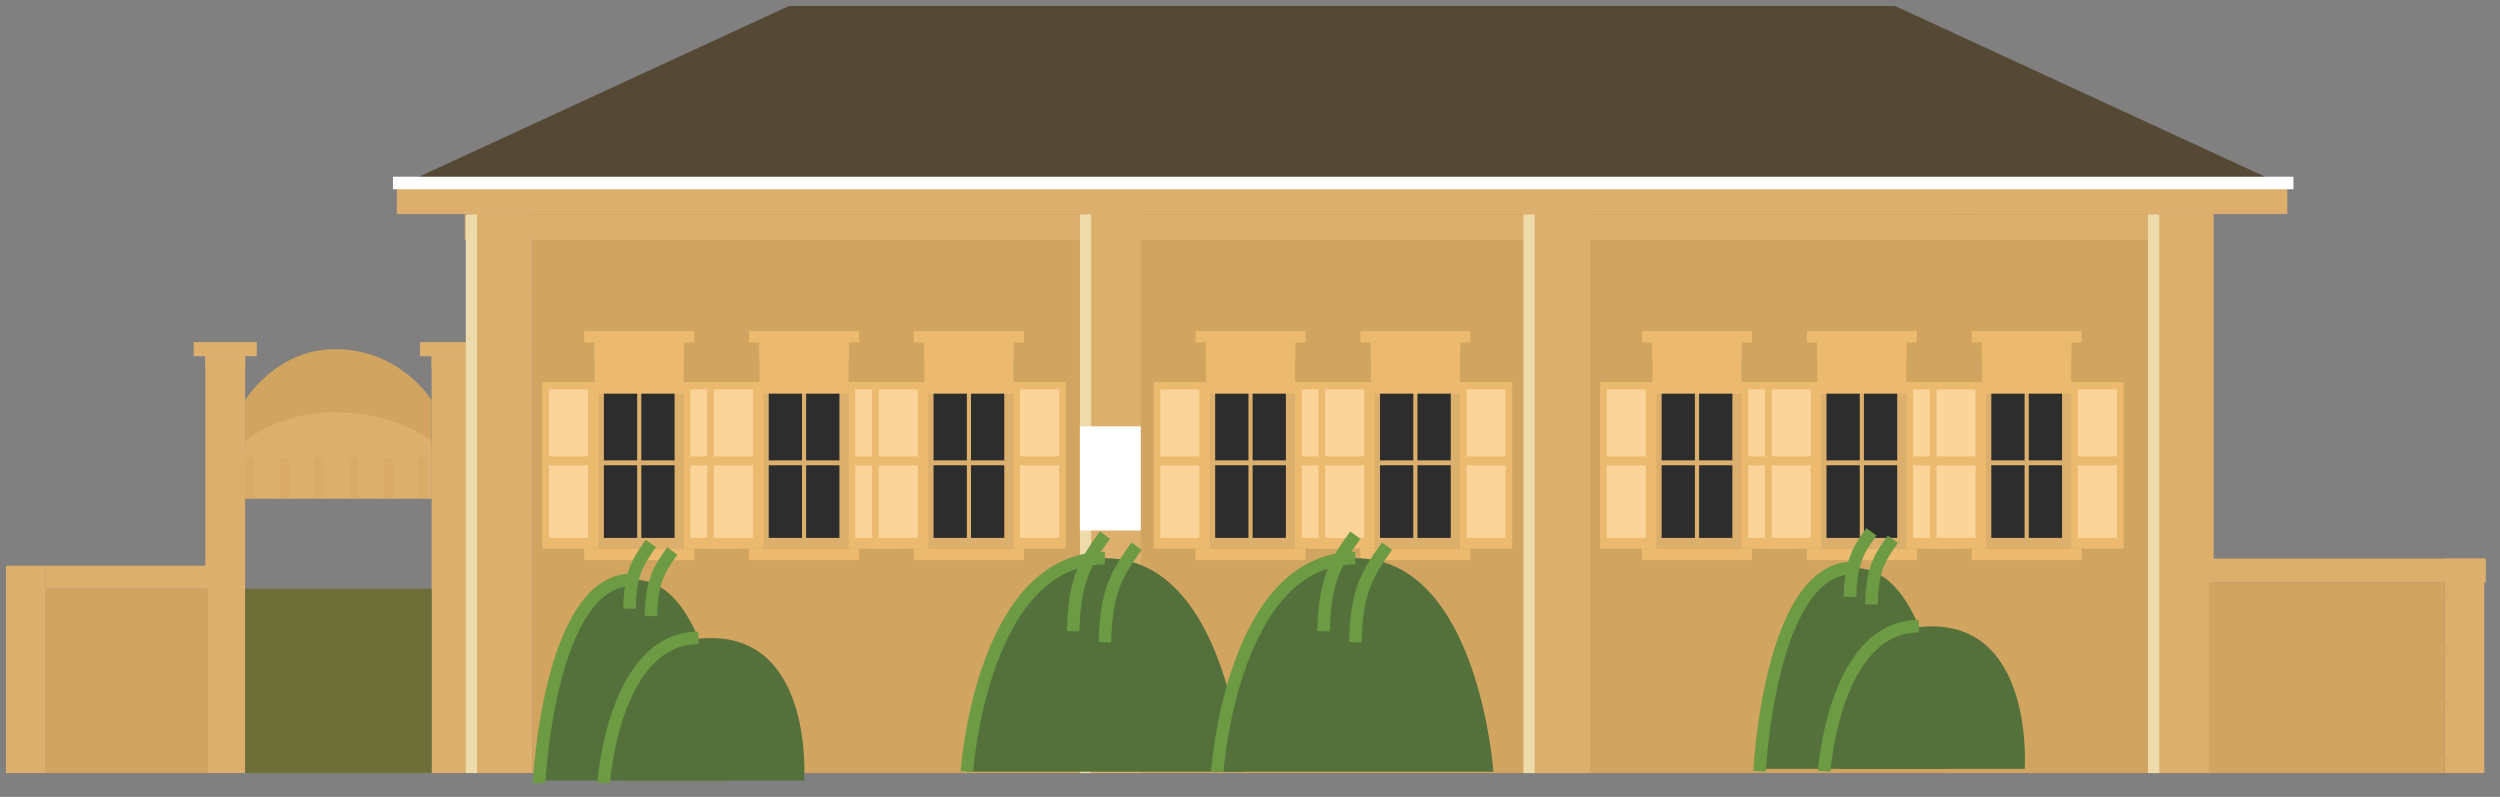 <?xml version="1.0" encoding="UTF-8"?> <svg xmlns="http://www.w3.org/2000/svg" width="160" height="51" viewBox="0 0 160 51" fill="none"><rect x="0" y="0" width="160" height="51" fill="#808080" stroke="none"/><rect opacity="0.3" x="134.707" y="46.586" width="17.766" height="5.204" rx="2.602" transform="rotate(180 134.707 46.586)" fill="#425C2C"></rect><path d="M125.824 30.354V43.984" stroke="#605B3F" stroke-width="2.626" stroke-linecap="round" stroke-linejoin="round"></path><path d="M125.824 12.066L113.815 36.758H137.833L125.824 12.066Z" fill="#425C2C"></path><rect width="103.709" height="35.778" transform="matrix(-1 0 0 1 137.778 13.698)" fill="#D1A45F"></rect><rect x="30.172" y="13.698" width="3.897" height="35.778" fill="#DCAF6C"></rect><rect x="137.778" y="13.698" width="3.897" height="35.778" fill="#DCAF6C"></rect><rect x="25.396" y="11.967" width="120.99" height="1.73" fill="#DCAF6C"></rect><path d="M146.385 11.967H25.395L50.493 0.383H121.288L146.385 11.967Z" fill="#554936"></path><path d="M25.149 11.711H146.779" stroke="white" stroke-width="0.803"></path><rect x="0.381" y="36.206" width="2.549" height="13.269" fill="#DCAF6C"></rect><rect x="13.141" y="22.796" width="2.549" height="26.679" fill="#DCAF6C"></rect><rect x="27.623" y="22.796" width="2.549" height="26.679" fill="#DCAF6C"></rect><g style="mix-blend-mode:multiply"><rect x="13.141" y="22.796" width="2.549" height="0.744" fill="#DCAF6C"></rect></g><g style="mix-blend-mode:multiply"><rect x="27.623" y="22.796" width="2.549" height="0.744" fill="#DCAF6C"></rect></g><rect width="4.037" height="0.9" transform="matrix(1 0 0 -1 12.397 22.796)" fill="#DCAF6C"></rect><rect width="4.037" height="0.9" transform="matrix(1 0 0 -1 26.879 22.796)" fill="#DCAF6C"></rect><rect width="10.377" height="11.799" transform="matrix(-1 0 0 1 13.308 37.676)" fill="#D1A45F"></rect><rect width="11.933" height="11.799" transform="matrix(-1 0 0 1 27.623 37.676)" fill="#6D6E38"></rect><path d="M27.623 25.61C27.623 25.61 25.639 22.346 21.43 22.346C17.659 22.346 15.69 25.61 15.69 25.61V31.907H27.623V25.61Z" fill="#D1A45F"></path><path d="M27.623 28.275C27.623 28.275 25.639 26.392 21.43 26.392C17.659 26.392 15.69 28.275 15.69 28.275V31.907H27.623V28.275Z" fill="#DCAF6C"></path><g style="mix-blend-mode:multiply" opacity="0.33"><rect width="0.606" height="10.173" transform="matrix(3.76885e-08 -1 -1 -5.06968e-08 13.141 40.316)" fill="#D1A45F"></rect></g><g style="mix-blend-mode:multiply" opacity="0.33"><rect width="0.606" height="2.578" transform="matrix(1 0 1.30082e-08 -1 15.69 31.907)" fill="#D1A45F"></rect></g><g style="mix-blend-mode:multiply" opacity="0.33"><rect width="0.606" height="2.578" transform="matrix(1 0 1.30082e-08 -1 17.907 31.907)" fill="#D1A45F"></rect></g><g style="mix-blend-mode:multiply" opacity="0.33"><rect width="0.606" height="2.578" transform="matrix(1 0 1.30082e-08 -1 20.123 31.907)" fill="#D1A45F"></rect></g><g style="mix-blend-mode:multiply" opacity="0.33"><rect width="0.606" height="2.578" transform="matrix(1 0 1.30082e-08 -1 22.34 31.907)" fill="#D1A45F"></rect></g><g style="mix-blend-mode:multiply" opacity="0.33"><rect width="0.606" height="2.578" transform="matrix(1 0 1.30082e-08 -1 24.556 31.907)" fill="#D1A45F"></rect></g><g style="mix-blend-mode:multiply" opacity="0.33"><rect width="0.606" height="2.578" transform="matrix(1 0 1.30082e-08 -1 26.773 31.907)" fill="#D1A45F"></rect></g><g style="mix-blend-mode:multiply" opacity="0.33"><rect width="0.606" height="103.709" transform="matrix(3.84202e-07 -1 -1 -4.97313e-09 137.778 40.316)" fill="#D1A45F"></rect></g><g style="mix-blend-mode:multiply" opacity="0.33"><rect width="0.606" height="103.709" transform="matrix(3.84202e-07 -1 -1 -4.97313e-09 137.778 29.628)" fill="#D1A45F"></rect></g><g style="mix-blend-mode:multiply" opacity="0.33"><rect width="0.606" height="103.709" transform="matrix(3.84202e-07 -1 -1 -4.97313e-09 137.778 18.939)" fill="#D1A45F"></rect></g><g style="mix-blend-mode:multiply" opacity="0.33"><rect width="0.606" height="10.173" transform="matrix(3.76885e-08 -1 -1 -5.06968e-08 13.141 43.879)" fill="#D1A45F"></rect></g><g style="mix-blend-mode:multiply" opacity="0.33"><rect width="0.606" height="103.709" transform="matrix(3.84202e-07 -1 -1 -4.97313e-09 137.778 43.879)" fill="#D1A45F"></rect></g><g style="mix-blend-mode:multiply" opacity="0.33"><rect width="0.606" height="103.709" transform="matrix(3.84202e-07 -1 -1 -4.97313e-09 137.778 33.19)" fill="#D1A45F"></rect></g><g style="mix-blend-mode:multiply" opacity="0.33"><rect width="0.606" height="103.709" transform="matrix(3.84202e-07 -1 -1 -4.97313e-09 137.778 22.502)" fill="#D1A45F"></rect></g><g style="mix-blend-mode:multiply" opacity="0.33"><rect width="0.606" height="10.173" transform="matrix(3.76885e-08 -1 -1 -5.06968e-08 13.141 47.441)" fill="#D1A45F"></rect></g><g style="mix-blend-mode:multiply" opacity="0.33"><rect width="0.606" height="103.709" transform="matrix(3.84202e-07 -1 -1 -4.97313e-09 137.778 47.441)" fill="#D1A45F"></rect></g><g style="mix-blend-mode:multiply" opacity="0.33"><rect width="0.606" height="103.709" transform="matrix(3.84202e-07 -1 -1 -4.97313e-09 137.778 36.753)" fill="#D1A45F"></rect></g><g style="mix-blend-mode:multiply" opacity="0.33"><rect width="0.606" height="103.709" transform="matrix(3.84202e-07 -1 -1 -4.97313e-09 137.778 26.065)" fill="#D1A45F"></rect></g><rect x="69.115" y="13.698" width="3.897" height="35.778" fill="#DCAF6C"></rect><rect x="97.86" y="13.698" width="3.897" height="35.778" fill="#DCAF6C"></rect><g style="mix-blend-mode:multiply"><rect x="29.744" y="13.737" width="111.619" height="1.617" fill="#DCAF6C"></rect></g><rect x="13.308" y="37.676" width="10.377" height="1.47" transform="rotate(180 13.308 37.676)" fill="#DCAF6C"></rect><path d="M30.172 13.724V49.475" stroke="#EEDBAC" stroke-width="0.719"></path><path d="M69.476 13.724V49.475" stroke="#EEDBAC" stroke-width="0.719"></path><rect x="69.114" y="27.286" width="3.897" height="6.665" fill="white"></rect><path d="M97.86 13.724V49.475" stroke="#EEDBAC" stroke-width="0.719"></path><path d="M137.833 13.724V49.475" stroke="#EEDBAC" stroke-width="0.719"></path><rect width="2.549" height="13.726" transform="matrix(-1 0 0 1 158.995 35.75)" fill="#DCAF6C"></rect><rect x="141.364" y="37.27" width="15.083" height="12.206" fill="#D1A45F"></rect><g style="mix-blend-mode:multiply" opacity="0.33"><rect width="0.606" height="15.22" transform="matrix(4.37114e-08 -1 -1 -4.37114e-08 156.701 38.306)" fill="#D1A45F"></rect></g><g style="mix-blend-mode:multiply" opacity="0.33"><rect width="0.606" height="15.22" transform="matrix(4.37114e-08 -1 -1 -4.37114e-08 156.701 41.869)" fill="#D1A45F"></rect></g><g style="mix-blend-mode:multiply" opacity="0.33"><rect width="0.606" height="15.22" transform="matrix(4.37114e-08 -1 -1 -4.37114e-08 156.701 45.432)" fill="#D1A45F"></rect></g><g style="mix-blend-mode:multiply" opacity="0.33"><rect width="0.606" height="15.22" transform="matrix(4.37114e-08 -1 -1 -4.37114e-08 156.701 48.994)" fill="#D1A45F"></rect></g><rect width="17.731" height="1.52" transform="matrix(1 0 0 -1 141.364 37.27)" fill="#DCAF6C"></rect><rect x="38.065" y="21.919" width="5.692" height="2.529" fill="#ECBA6F"></rect><rect x="37.391" y="21.18" width="7.04" height="0.739" fill="#ECBA6F"></rect><g style="mix-blend-mode:multiply"><rect width="5.738" height="1.055" transform="matrix(1 0 0 -1 38.041 22.974)" fill="#ECBA6F"></rect></g><rect x="37.391" y="35.111" width="7.04" height="0.739" fill="#ECBA6F"></rect><rect x="38.065" y="24.448" width="5.692" height="10.663" fill="#DCAF6C"></rect><rect x="38.648" y="24.817" width="2.13" height="4.647" fill="#2D2D2D"></rect><rect x="38.648" y="29.778" width="2.13" height="4.647" fill="#2D2D2D"></rect><rect x="41.044" y="24.817" width="2.13" height="4.647" fill="#2D2D2D"></rect><g style="mix-blend-mode:multiply"><rect width="5.738" height="0.746" transform="matrix(1 0 0 -1 38.041 25.194)" fill="#ECBA6F"></rect></g><g style="mix-blend-mode:multiply"><rect width="0.267" height="10.663" transform="matrix(1 0 0 -1 38.041 35.111)" fill="#ECBA6F"></rect></g><rect x="41.044" y="29.778" width="2.13" height="4.647" fill="#2D2D2D"></rect><rect x="43.757" y="24.448" width="3.354" height="10.663" fill="#ECBA6F"></rect><rect x="44.187" y="24.928" width="2.493" height="4.278" fill="#FBD49A"></rect><rect x="44.187" y="29.778" width="2.493" height="4.647" fill="#FBD49A"></rect><rect x="34.71" y="24.448" width="3.354" height="10.663" fill="#ECBA6F"></rect><rect x="35.141" y="24.928" width="2.493" height="4.278" fill="#FBD49A"></rect><rect x="35.141" y="29.778" width="2.493" height="4.647" fill="#FBD49A"></rect><rect x="48.615" y="21.919" width="5.692" height="2.529" fill="#ECBA6F"></rect><rect x="47.94" y="21.18" width="7.04" height="0.739" fill="#ECBA6F"></rect><g style="mix-blend-mode:multiply"><rect width="5.738" height="1.055" transform="matrix(1 0 0 -1 48.592 22.974)" fill="#ECBA6F"></rect></g><rect x="47.94" y="35.111" width="7.04" height="0.739" fill="#ECBA6F"></rect><rect x="48.615" y="24.448" width="5.692" height="10.663" fill="#DCAF6C"></rect><rect x="49.198" y="24.817" width="2.13" height="4.647" fill="#2D2D2D"></rect><rect x="49.198" y="29.778" width="2.13" height="4.647" fill="#2D2D2D"></rect><rect x="51.594" y="24.817" width="2.13" height="4.647" fill="#2D2D2D"></rect><g style="mix-blend-mode:multiply"><rect width="5.738" height="0.746" transform="matrix(1 0 0 -1 48.592 25.194)" fill="#ECBA6F"></rect></g><g style="mix-blend-mode:multiply"><rect width="0.267" height="10.663" transform="matrix(1 0 0 -1 48.592 35.111)" fill="#ECBA6F"></rect></g><rect x="51.594" y="29.778" width="2.13" height="4.647" fill="#2D2D2D"></rect><rect x="54.307" y="24.448" width="3.354" height="10.663" fill="#ECBA6F"></rect><rect x="54.737" y="24.928" width="2.493" height="4.278" fill="#FBD49A"></rect><rect x="54.737" y="29.778" width="2.493" height="4.647" fill="#FBD49A"></rect><rect x="45.261" y="24.448" width="3.354" height="10.663" fill="#ECBA6F"></rect><rect x="45.691" y="24.928" width="2.493" height="4.278" fill="#FBD49A"></rect><rect x="45.691" y="29.778" width="2.493" height="4.647" fill="#FBD49A"></rect><rect x="59.165" y="21.919" width="5.692" height="2.529" fill="#ECBA6F"></rect><rect x="58.491" y="21.18" width="7.04" height="0.739" fill="#ECBA6F"></rect><g style="mix-blend-mode:multiply"><rect width="5.738" height="1.055" transform="matrix(1 0 0 -1 59.142 22.974)" fill="#ECBA6F"></rect></g><rect x="58.491" y="35.111" width="7.04" height="0.739" fill="#ECBA6F"></rect><rect x="59.165" y="24.448" width="5.692" height="10.663" fill="#DCAF6C"></rect><rect x="59.748" y="24.817" width="2.13" height="4.647" fill="#2D2D2D"></rect><rect x="59.748" y="29.778" width="2.13" height="4.647" fill="#2D2D2D"></rect><rect x="62.144" y="24.817" width="2.13" height="4.647" fill="#2D2D2D"></rect><g style="mix-blend-mode:multiply"><rect width="5.738" height="0.746" transform="matrix(1 0 0 -1 59.142 25.194)" fill="#ECBA6F"></rect></g><g style="mix-blend-mode:multiply"><rect width="0.267" height="10.663" transform="matrix(1 0 0 -1 59.142 35.111)" fill="#ECBA6F"></rect></g><rect x="62.144" y="29.778" width="2.13" height="4.647" fill="#2D2D2D"></rect><rect x="64.857" y="24.448" width="3.354" height="10.663" fill="#ECBA6F"></rect><rect x="65.287" y="24.928" width="2.493" height="4.278" fill="#FBD49A"></rect><rect x="65.287" y="29.778" width="2.493" height="4.647" fill="#FBD49A"></rect><rect x="55.81" y="24.448" width="3.354" height="10.663" fill="#ECBA6F"></rect><rect x="56.241" y="24.928" width="2.493" height="4.278" fill="#FBD49A"></rect><rect x="56.241" y="29.778" width="2.493" height="4.647" fill="#FBD49A"></rect><rect x="77.188" y="21.919" width="5.692" height="2.529" fill="#ECBA6F"></rect><rect x="76.514" y="21.18" width="7.04" height="0.739" fill="#ECBA6F"></rect><g style="mix-blend-mode:multiply"><rect width="5.738" height="1.055" transform="matrix(1 0 0 -1 77.165 22.974)" fill="#ECBA6F"></rect></g><rect x="76.514" y="35.111" width="7.04" height="0.739" fill="#ECBA6F"></rect><rect x="77.188" y="24.448" width="5.692" height="10.663" fill="#DCAF6C"></rect><rect x="77.771" y="24.817" width="2.13" height="4.647" fill="#2D2D2D"></rect><rect x="77.771" y="29.778" width="2.13" height="4.647" fill="#2D2D2D"></rect><rect x="80.167" y="24.817" width="2.13" height="4.647" fill="#2D2D2D"></rect><g style="mix-blend-mode:multiply"><rect width="5.738" height="0.746" transform="matrix(1 0 0 -1 77.165 25.194)" fill="#ECBA6F"></rect></g><g style="mix-blend-mode:multiply"><rect width="0.267" height="10.663" transform="matrix(1 0 0 -1 77.165 35.111)" fill="#ECBA6F"></rect></g><rect x="80.167" y="29.778" width="2.13" height="4.647" fill="#2D2D2D"></rect><rect x="82.88" y="24.448" width="3.354" height="10.663" fill="#ECBA6F"></rect><rect x="83.31" y="24.928" width="2.493" height="4.278" fill="#FBD49A"></rect><rect x="83.31" y="29.778" width="2.493" height="4.647" fill="#FBD49A"></rect><rect x="73.834" y="24.448" width="3.354" height="10.663" fill="#ECBA6F"></rect><rect x="74.264" y="24.928" width="2.493" height="4.278" fill="#FBD49A"></rect><rect x="74.264" y="29.778" width="2.493" height="4.647" fill="#FBD49A"></rect><rect x="87.738" y="21.919" width="5.692" height="2.529" fill="#ECBA6F"></rect><rect x="87.064" y="21.18" width="7.04" height="0.739" fill="#ECBA6F"></rect><g style="mix-blend-mode:multiply"><rect width="5.738" height="1.055" transform="matrix(1 0 0 -1 87.715 22.974)" fill="#ECBA6F"></rect></g><rect x="87.064" y="35.111" width="7.04" height="0.739" fill="#ECBA6F"></rect><rect x="87.738" y="24.448" width="5.692" height="10.663" fill="#DCAF6C"></rect><rect x="88.321" y="24.817" width="2.13" height="4.647" fill="#2D2D2D"></rect><rect x="88.321" y="29.778" width="2.13" height="4.647" fill="#2D2D2D"></rect><rect x="90.717" y="24.817" width="2.13" height="4.647" fill="#2D2D2D"></rect><g style="mix-blend-mode:multiply"><rect width="5.738" height="0.746" transform="matrix(1 0 0 -1 87.715 25.194)" fill="#ECBA6F"></rect></g><g style="mix-blend-mode:multiply"><rect width="0.267" height="10.663" transform="matrix(1 0 0 -1 87.715 35.111)" fill="#ECBA6F"></rect></g><rect x="90.717" y="29.778" width="2.13" height="4.647" fill="#2D2D2D"></rect><rect x="93.43" y="24.448" width="3.354" height="10.663" fill="#ECBA6F"></rect><rect x="93.861" y="24.928" width="2.493" height="4.278" fill="#FBD49A"></rect><rect x="93.861" y="29.778" width="2.493" height="4.647" fill="#FBD49A"></rect><rect x="84.384" y="24.448" width="3.354" height="10.663" fill="#ECBA6F"></rect><rect x="84.814" y="24.928" width="2.493" height="4.278" fill="#FBD49A"></rect><rect x="84.814" y="29.778" width="2.493" height="4.647" fill="#FBD49A"></rect><rect x="105.761" y="21.919" width="5.692" height="2.529" fill="#ECBA6F"></rect><rect x="105.087" y="21.18" width="7.04" height="0.739" fill="#ECBA6F"></rect><g style="mix-blend-mode:multiply"><rect width="5.738" height="1.055" transform="matrix(1 0 0 -1 105.738 22.974)" fill="#ECBA6F"></rect></g><rect x="105.087" y="35.111" width="7.04" height="0.739" fill="#ECBA6F"></rect><rect x="105.761" y="24.448" width="5.692" height="10.663" fill="#DCAF6C"></rect><rect x="106.344" y="24.817" width="2.13" height="4.647" fill="#2D2D2D"></rect><rect x="106.344" y="29.778" width="2.13" height="4.647" fill="#2D2D2D"></rect><rect x="108.741" y="24.817" width="2.13" height="4.647" fill="#2D2D2D"></rect><g style="mix-blend-mode:multiply"><rect width="5.738" height="0.746" transform="matrix(1 0 0 -1 105.738 25.194)" fill="#ECBA6F"></rect></g><g style="mix-blend-mode:multiply"><rect width="0.267" height="10.663" transform="matrix(1 0 0 -1 105.738 35.111)" fill="#ECBA6F"></rect></g><rect x="108.741" y="29.778" width="2.13" height="4.647" fill="#2D2D2D"></rect><rect x="111.453" y="24.448" width="3.354" height="10.663" fill="#ECBA6F"></rect><rect x="111.884" y="24.928" width="2.493" height="4.278" fill="#FBD49A"></rect><rect x="111.884" y="29.778" width="2.493" height="4.647" fill="#FBD49A"></rect><rect x="102.407" y="24.448" width="3.354" height="10.663" fill="#ECBA6F"></rect><rect x="102.838" y="24.928" width="2.493" height="4.278" fill="#FBD49A"></rect><rect x="102.838" y="29.778" width="2.493" height="4.647" fill="#FBD49A"></rect><rect x="116.311" y="21.919" width="5.692" height="2.529" fill="#ECBA6F"></rect><rect x="115.637" y="21.18" width="7.04" height="0.739" fill="#ECBA6F"></rect><g style="mix-blend-mode:multiply"><rect width="5.738" height="1.055" transform="matrix(1 0 0 -1 116.288 22.974)" fill="#ECBA6F"></rect></g><rect x="115.637" y="35.111" width="7.04" height="0.739" fill="#ECBA6F"></rect><rect x="116.311" y="24.448" width="5.692" height="10.663" fill="#DCAF6C"></rect><rect x="116.895" y="24.817" width="2.13" height="4.647" fill="#2D2D2D"></rect><rect x="116.895" y="29.778" width="2.13" height="4.647" fill="#2D2D2D"></rect><rect x="119.291" y="24.817" width="2.13" height="4.647" fill="#2D2D2D"></rect><g style="mix-blend-mode:multiply"><rect width="5.738" height="0.746" transform="matrix(1 0 0 -1 116.288 25.194)" fill="#ECBA6F"></rect></g><g style="mix-blend-mode:multiply"><rect width="0.267" height="10.663" transform="matrix(1 0 0 -1 116.288 35.111)" fill="#ECBA6F"></rect></g><rect x="119.291" y="29.778" width="2.13" height="4.647" fill="#2D2D2D"></rect><rect x="122.004" y="24.448" width="3.354" height="10.663" fill="#ECBA6F"></rect><rect x="122.434" y="24.928" width="2.493" height="4.278" fill="#FBD49A"></rect><rect x="122.434" y="29.778" width="2.493" height="4.647" fill="#FBD49A"></rect><rect x="112.957" y="24.448" width="3.354" height="10.663" fill="#ECBA6F"></rect><rect x="113.387" y="24.928" width="2.493" height="4.278" fill="#FBD49A"></rect><rect x="113.387" y="29.778" width="2.493" height="4.647" fill="#FBD49A"></rect><rect x="126.861" y="21.919" width="5.692" height="2.529" fill="#ECBA6F"></rect><rect x="126.187" y="21.18" width="7.04" height="0.739" fill="#ECBA6F"></rect><g style="mix-blend-mode:multiply"><rect width="5.738" height="1.055" transform="matrix(1 0 0 -1 126.838 22.974)" fill="#ECBA6F"></rect></g><rect x="126.187" y="35.111" width="7.04" height="0.739" fill="#ECBA6F"></rect><rect x="126.861" y="24.448" width="5.692" height="10.663" fill="#DCAF6C"></rect><rect x="127.444" y="24.817" width="2.13" height="4.647" fill="#2D2D2D"></rect><rect x="127.444" y="29.778" width="2.13" height="4.647" fill="#2D2D2D"></rect><rect x="129.841" y="24.817" width="2.13" height="4.647" fill="#2D2D2D"></rect><g style="mix-blend-mode:multiply"><rect width="5.738" height="0.746" transform="matrix(1 0 0 -1 126.838 25.194)" fill="#ECBA6F"></rect></g><g style="mix-blend-mode:multiply"><rect width="0.267" height="10.663" transform="matrix(1 0 0 -1 126.838 35.111)" fill="#ECBA6F"></rect></g><rect x="129.841" y="29.778" width="2.13" height="4.647" fill="#2D2D2D"></rect><rect x="132.554" y="24.448" width="3.354" height="10.663" fill="#ECBA6F"></rect><rect x="132.984" y="24.928" width="2.493" height="4.278" fill="#FBD49A"></rect><rect x="132.984" y="29.778" width="2.493" height="4.647" fill="#FBD49A"></rect><rect x="123.507" y="24.448" width="3.354" height="10.663" fill="#ECBA6F"></rect><rect x="123.938" y="24.928" width="2.493" height="4.278" fill="#FBD49A"></rect><rect x="123.938" y="29.778" width="2.493" height="4.647" fill="#FBD49A"></rect><path d="M45.501 40.834C38.901 40.834 39.536 49.956 39.536 49.956H51.466C51.466 49.956 52.101 40.834 45.501 40.834Z" fill="#54713C"></path><path d="M40.608 37.107C35.282 37.107 34.643 49.956 34.643 49.956H46.574C46.574 49.956 45.935 37.107 40.608 37.107Z" fill="#54713C"></path><path d="M40.464 37.107C35.138 37.107 34.499 50.111 34.499 50.111" stroke="#6C9B44" stroke-width="0.803"></path><path d="M44.695 40.827C39.282 40.827 38.633 50.111 38.633 50.111" stroke="#6C9B44" stroke-width="0.803"></path><path d="M40.286 38.952C40.334 36.783 40.766 36.017 41.656 34.784" stroke="#6C9B44" stroke-width="0.803"></path><path d="M41.656 39.431C41.704 37.262 42.136 36.495 43.026 35.262" stroke="#6C9B44" stroke-width="0.803"></path><path d="M123.615 40.084C117.016 40.084 117.65 49.206 117.65 49.206H129.58C129.58 49.206 130.215 40.084 123.615 40.084Z" fill="#54713C"></path><path d="M118.723 36.357C113.396 36.357 112.758 49.206 112.758 49.206H124.688C124.688 49.206 124.049 36.357 118.723 36.357Z" fill="#54713C"></path><path d="M118.579 36.357C113.252 36.357 112.613 49.361 112.613 49.361" stroke="#6C9B44" stroke-width="0.803"></path><path d="M122.81 40.077C117.396 40.077 116.747 49.361 116.747 49.361" stroke="#6C9B44" stroke-width="0.803"></path><path d="M118.4 38.202C118.449 36.033 118.88 35.267 119.77 34.034" stroke="#6C9B44" stroke-width="0.803"></path><path d="M119.77 38.681C119.819 36.512 120.25 35.745 121.14 34.512" stroke="#6C9B44" stroke-width="0.803"></path><path d="M70.714 35.722C62.824 35.722 61.878 49.389 61.878 49.389H79.55C79.55 49.389 78.603 35.722 70.714 35.722Z" fill="#54713C"></path><path d="M70.714 35.722C62.824 35.722 61.878 49.389 61.878 49.389" stroke="#6C9B44" stroke-width="0.803"></path><path d="M68.685 40.398C68.757 37.197 69.396 36.066 70.714 34.247" stroke="#6C9B44" stroke-width="0.803"></path><path d="M70.714 41.105C70.786 37.903 71.425 36.772 72.743 34.953" stroke="#6C9B44" stroke-width="0.803"></path><path d="M86.74 35.722C78.85 35.722 77.904 49.389 77.904 49.389H95.576C95.576 49.389 94.63 35.722 86.74 35.722Z" fill="#54713C"></path><path d="M86.74 35.722C78.85 35.722 77.904 49.389 77.904 49.389" stroke="#6C9B44" stroke-width="0.803"></path><path d="M84.711 40.398C84.783 37.197 85.422 36.066 86.74 34.247" stroke="#6C9B44" stroke-width="0.803"></path><path d="M86.74 41.105C86.812 37.903 87.451 36.772 88.769 34.953" stroke="#6C9B44" stroke-width="0.803"></path></svg> 